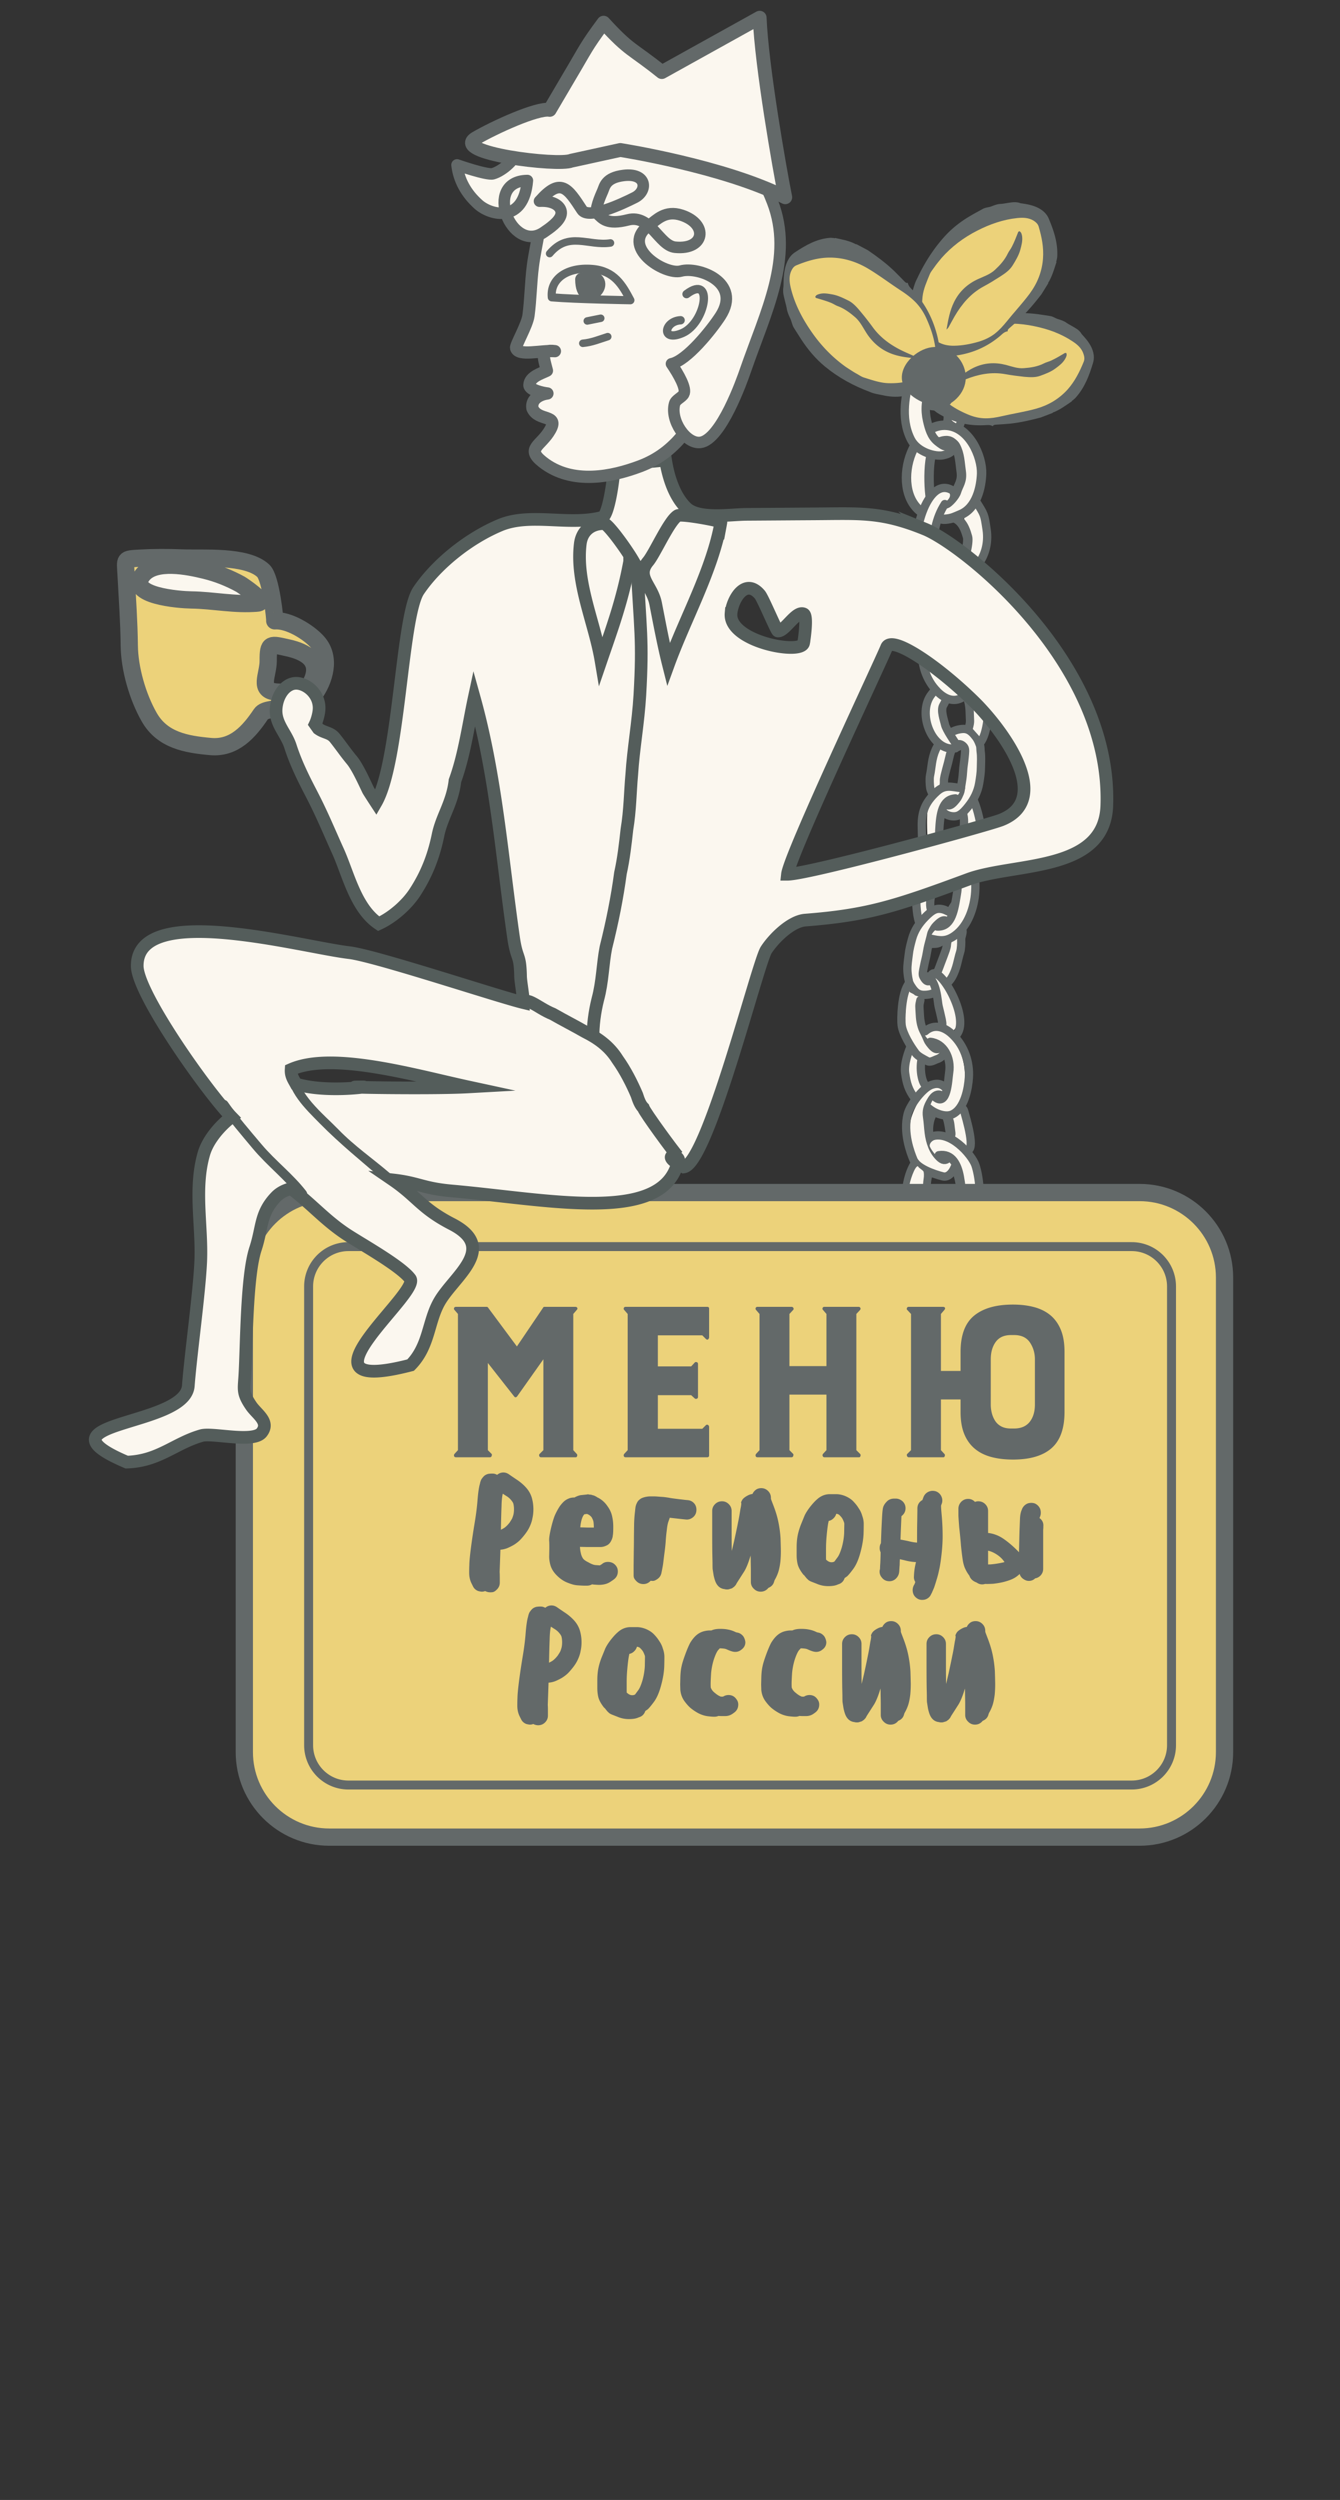<svg xmlns="http://www.w3.org/2000/svg" width="423.486" height="789.703" viewBox="0 0 423.486 789.703" xml:space="preserve"><rect x="0" y="0" width="423.486" height="789.703" fill="#333333" stroke="none"/><path fill="#FBF7EF" d="M311.299 163.212c1.196 1.173-.164 2.442.467 4.519.596 1.97-.467 3.393-.547 5.436-.042 1.174-2.021 4.384-2.982 4.036-.15-.567-1.659-1.28-1.737-1.844-.332-2.311.798-2.816-.003-7.532-.525-3.101-2.23-3.39-1.677-4.357.791-1.398 3.498-4.038 3.403-5.977"/><path fill="none" stroke="#636969" stroke-width="2.98" stroke-miterlimit="10" d="M296.179 177.463c.872.916 5.479 2.429 6.655 1.868 1.885-.915 3.411-8.032 2.95-9.692-1.102-3.979-2.679-6.887-7.958-6.632-5.886.291-5.023 11.356-2.702 13.709"/><path fill="#FBF7EF" stroke="#636969" stroke-width="2.98" stroke-linecap="round" stroke-linejoin="round" stroke-miterlimit="10" d="M294.933 159.742c-1.261.32-2.364-14.728.408-18.837 1.477-1.953 4.193-1.757 4.214-1.691.755.015 2.052 1.015 2.413 1.683 1.396 2.571 1.397 5.187 1.811 8.073.435 3.045-.856 4.234-1.476 6.319-.438 1.475-2.579 3.657-3.237 3.847-1.052.298-2.999-.037-3.122 1.424-.081.891-.097 3.667 2.76 3.467 2.202-.155 3.164-.766 4.798-1.429 5.265-2.132 6.556-8.872 6.716-12.921.207-5.343-3.84-15.211-11.576-15.345-12.797-.22-18.485 27.489-2.024 29.379"/><path fill="none" stroke="#636969" stroke-width="2.98" stroke-miterlimit="10" d="M304.403 183.542c.227 2.979 1.93 7.223.757 10.068-.618 1.519-2.618 1.53-4.2 1.338-2.554-.299-2.896-4.99-3.2-7.405-.45-3.506-2.266-8.725.741-11.105 1.303-1.042 4.302-2.037 5.675-1.136"/><path fill="#FBF7EF" d="M304.176 256.728c1.286 2.331.907 7.968-.933 9.752-1.555 1.511-6.379 2.798-5.88 4.158.45 1.244 2.363 3.936 2.959 5.122 2.995-2.522 8.625-4.633 9.311-12.218.245-2.719-.943-8.234-2.22-10.615-.543.178-2.763 3.307-2.987 3.989"/><path fill="none" stroke="#636969" stroke-width="2.615" stroke-linecap="round" stroke-miterlimit="10" d="M297.896 275.497c5.702 3.789 12.234-7.51 12.222-12.192-.003-2.829-1.203-7.783-2.314-10.268"/><path fill="none" stroke="#636969" stroke-width="2.615" stroke-linecap="round" stroke-miterlimit="10" d="M299.357 269.338c5.174-.153 5.931-10.238 4.935-12.36"/><path fill="#FBF7EF" d="M295.459 250.818c-2.084-3.765.198-11.979 1.987-15.674 1.173-2.402 2.571-4.041 5.369-4.737 3.459-.867 5.504 1.781 6.654 4.503.903 2.123 1.108 4.871.603 7.168-.385 1.828-.107 2.643-.381 4.493-.352 2.388-.989 3.449-2.013 5.67-1.72 3.748-5.936 7.363-8.385 4.901-.835-.824-2.183-1.935-1.085-3.008.645-.617 1.119.117 1.726-.101 1.097-.377 1.647-.622 2.19-1.766 1.83-3.817 2.359-8.403 3.732-12.331.575-1.637-.867-5.006-1.971-5.02-2.146-.033-3.127 2.277-3.553 4.018-.294 1.251-1.148 2.85-1.342 4.151-.153 1.021-.787 1.738-.701 2.774.057.743.503 2.269.102 2.997-.242.447-2.107 2.678-2.738 2.608-.05.103-.108.166-.209.2-.137-.257-.224-.525-.21-.815"/><path fill="none" stroke="#636969" stroke-width="2.615" stroke-linecap="round" stroke-miterlimit="10" d="M294.953 251.32c-.364-.869-.805-1.491-.973-2.42-.158-.928-.261-2.907-.078-3.832.581-2.74.497-5.318 1.825-8.307.826-1.871 2.584-3.399 4.102-4.787 1.197-1.095 2.697-1.562 4.273-1.704 1.62-.129 2.618.546 3.638 1.709.366.431.832.989 1.104 1.486.34.589.614 1.268.843 1.898.223.635.147 1.375.235 2.054.231 1.627.103 3.322.081 4.979-.011 1.697-.274 3.389-.556 5.069-.459 2.711-1.658 5.037-3.371 7.199-.789 1.001-1.878 2.299-3.029 2.86-1.041.523-2.414.407-3.442.016-1.075-.413-1.801-1.143-2.229-2.147"/><path fill="none" stroke="#636969" stroke-width="2.615" stroke-linecap="round" stroke-miterlimit="10" d="M298.887 253.979c1.294 1.343 2.76-.748 3.353-1.443.543-.646.765-1.33 1.116-2.069.265-.577.272-1.271.375-1.9.391-2.487.48-2.837.614-4.775.124-1.94.324-2.646.503-4.588.129-1.379.319-2.542-.12-3.162-.391-.564-1.16-1.133-1.898-.939-.743.204-1.017.292-1.497.874-1.039 1.254-1.303 3.455-1.719 4.97-.374 1.384-.751 2.764-1.088 4.161-.127.594-.246 1.24-.207 1.849.03.489-.134 1.365-.113 1.841"/><path fill="#FBF7EF" d="M299.166 274.673c-.104-3.669-3.676-19.493.309-21.623 2.139-1.148 3.65-1.274 4.162-4.01-2.3-.862-6.338-.166-8.468 1.439-3.647 2.754-1.513 15.774-1.977 19.9l5.691 4.333z"/><path fill="none" stroke="#636969" stroke-width="2.615" stroke-linecap="round" stroke-miterlimit="10" d="M301.962 252.199c-4.22.269-4.837 4.781-5.121 10.087-.126 2.267.959 7.675 2.741 6.416"/><path fill="#FBF7EF" d="M303.649 132.894c.095-1.288 1.289.45 1.196-.864-.074-1-.557-2.539-.733-3.51-.237-1.232.214-5.548-.999-5.983-1.291 1.881-5.312 3.505-4.479 5.873.845 2.402 1.5.867.505 3.301 1.637 1.24 5.353 4.117 5.666 1.132"/><path fill="none" stroke="#636969" stroke-width="2.636" stroke-linecap="round" stroke-miterlimit="10" d="M304.053 122.782c1.692 3.29.517 8.874-1.223 12.702m-3.343-8.63c.614 2.344.134 1.554.075 3.394-.043 1.206.074 2.693-.434 3.795"/><path fill="#FBF7EF" d="M297.066 100.009c-4.943-.324-10.289 2.915-11.871 6.784-.983 2.425-1.555 12.233-.894 14.822.385 1.52 2.361.8 2.777 2.364.204.774.604 1.101 1.313 1.599.641-1.049 1.097-1.376 1.239-2.557.145-1.19 1.131-.754 1.277-1.855.155-1.103-.646-3.657-.501-4.826.182-1.517.528-3.128 1.086-4.54.513-1.321 1.145-2.622 1.965-3.73.667-.893.021.749.481-.267.428-.949-.354-3.428-.165-4.491.168-.953 2.889-2.428 3.293-3.303m3.83.75c3.796 2.184 7.061 6.9 6.487 11.584-.514 4.212-2.715 10.604-5.53 13.762-1.136 1.292-8.087 3.865-8.664 1.146-.303-1.417.834-2.24 1.647-2.867 1.558-1.19 2.652-3.272 3.862-4.916 1.723-2.335 2.498-5.661 2.562-8.521.081-3.597 1.212-4.576-1.688-6.138.562-1.33.515-3.246 1.387-4.192"/><path fill="#FBF7EF" d="M299.477 120.404c-1.136-2.437-2.561-4.552-6.357-5.224-4.984-.883-8.394 11.565-7.45 17.431.714 4.445 3.733 7.661 6.806 9.937 2.613 1.932 8.188 1.552 9.2-2.007-.479-.5-.852-.732-1.516-.947-1.065 2.055-2.048 1.939-4.168.425-1.847-1.3-2.321-5.617-2.822-7.859-.662-3.053-1.298-6.399.281-9.376 1.194-2.246 2.388-1.286 3.586.264.829-.644 1.61-1.723 2.194-2.432"/><path fill="none" stroke="#636969" stroke-width="2.636" stroke-linecap="round" stroke-miterlimit="10" d="M296.563 122.828c-1.055-1.68-1.515-2.731-2.628-.117-1.461 3.428-1.725 6.759-.949 10.166.572 2.479 1.256 4.989 3.253 6.599 2.059 1.647 3.264 2.42 4.405-.012"/><path fill="none" stroke="#636969" stroke-width="2.636" stroke-linecap="round" stroke-miterlimit="10" d="M301.63 141.202c-.819 1.696-1.567 2.146-3.526 2.592-2.434.571-8.13-.941-10.176-4.879-3.626-6.997-1.451-15.355-.344-19.254.588-2.054 2.936-4.919 6.352-4.599 2.125.202 4.86 2.99 5.426 4.94"/><path fill="none" stroke="#636969" stroke-width="2.636" stroke-linecap="round" stroke-miterlimit="10" d="M300.896 100.759c7.213 1.632 7.6 12.386 5.06 18.15-2.139 4.862-6.675 10.879-12.532 9.129"/><path fill="none" stroke="#636969" stroke-width="2.636" stroke-linecap="round" stroke-miterlimit="10" d="M299.57 105.473c3.641 1.989 3.135 8.143 1.307 11.884-1.688 3.45-3.844 6.083-7.089 7.296"/><path fill="none" stroke="#636969" stroke-width="2.312" stroke-linecap="round" stroke-miterlimit="10" d="M294.376 99.809c-1.607-.645-5.91 2.152-6.821 3.425-3.77 5.276-3.501 7.872-3.968 12.289-.474 4.533.567 6.182 2.525 9.052"/><path fill="none" stroke="#636969" stroke-width="2.636" stroke-linecap="round" stroke-miterlimit="10" d="M293.945 106.753c-2.953 1.091-4.229 3.986-3.9 8.91"/><path fill="#FBF7EF" d="M300.19 199.278c1.269.374 2.093.189 2.981-.949.889-1.142 2.344-5.267 2.162-6.717-.372-2.997-.609-4.603-1.346-6.951-.632-1.97-.99-2.904-2.11-4.626-.425-.652-.438-.894-1.239-1.151-.714-.226-1.643.205-2.153.723-.269.287-1.487-2.263-1.595-2.642-.356-1.144.695-1.915 1.684-2.507 1.38-.846 4.133-.812 5.441.114 2.656 1.885 5.15 3.982 5.712 6.978.619 3.376 1.853 5.996 1.446 9.377-.363 2.918-.278 6.045-6.617 10.792-1.189.892-5.01 2.032-5.805-.278-.351-1.028.643-1.804 1.052-2.566"/><path fill="#FBF7EF" d="M305.79 211.997c1.396-2.251.86-6.14-.253-8.507-.621-1.315-.876-1.583-.316-2.915a37 37 0 0 1 1.786-3.609c2.855 2.708 4.402 6.225 4.647 9.798.188 2.72-1.442 6.93-2.839 9.237-.53-.207-2.583-3.483-2.768-4.177"/><path fill="none" stroke="#636969" stroke-width="2.615" stroke-linecap="round" stroke-miterlimit="10" d="M308.739 198.709c1.911 2.718 2.457 4.758 2.828 8.03.326 2.82-1.12 6.76-2.354 9.187m-4.364-13.672c1.96 1.395 2.167 7.441 1.069 9.497"/><path fill="#FBF7EF" d="M310.043 233.189c.248-.392.795-3.113.995-3.531 1.004-2.069.271-.282-.119-2.615-.292-1.856 1.568-4.363 1.387-6.233-.229-2.418-2.352-1.807-3.255-4.098-1.52-3.863-5.534-7.741-8.105-5.441-.867.778-2.265 1.812-1.229 2.947.608.664 1.12-.047 1.711.212 1.075.451 1.89.857 2.556 1.949 2.112 3.419 3.228 6.217 2.689 10.103-.116.818.392 2.086.056 2.979m-4.781 7.34c-1.127.832-7.177-3.778-8.216-6.263-1.6-3.816-.677-10.646 5.116-13.475l-.14 2.703s-.366 3.229-.516 3.429c-.148.198-.352 2.095-.352 2.095l1.08 2.847 2.547 5.936 1.036 2.488z"/><path fill="none" stroke="#636969" stroke-width="2.615" stroke-linecap="round" stroke-miterlimit="10" d="M309.735 234.653c2.515-2.899 2.749-11.09 2.549-12.792-.315-2.746-2.57-6.608-4.165-8.882-.74-1.052-2.514-1.984-3.633-2.62-1.011-.588-2.157.212-3.207.532-1.089.348-1.848 1.035-2.324 2.018m-2.953 4.102c-.408.85-.946 1.489-1.534 2.207-4.868 5.968.164 18.457 7.511 17.16"/><path fill="none" stroke="#636969" stroke-width="2.615" stroke-linecap="round" stroke-miterlimit="10" d="M302.789 235.911c-.97-1.322-3.79-5.461-4.125-7.013-.305-1.409-1.476-4.491-.579-6.063.304-.532.893-1.581.968-2.192.049-.487.35-.6.396-1.075m.935-5.152c1.362-1.263 2.709.923 3.265 1.657.507.683.694 1.39 1.005 2.146.234.59.54 1.153.801 1.735.85 1.836.997 3.864 1.031 5.812.028 1.958.258 2.059-.247 3.939"/><path fill="#FBF7EF" d="M295.729 198.44c-.424-1.162-.932-2.832-1.399-3.953-.797-1.887-2.676-6.147-2.75-8.091-.116-2.786.512-4.939 2.6-4.867.392.813 1.07-.024 1.634.72.506.65.968 1.88 1.502 2.498.538.617.451-.363.599.47.222 1.296-.403 2.807-.38 4.141.031 1.925 1.351 4.312.445 5.985-.411.724-1.423 2.511-2.322 2.636"/><path fill="none" stroke="#636969" stroke-width="2.615" stroke-linecap="round" stroke-miterlimit="10" d="M294.094 195.85c-.586-1.428-.873-1.734-1.518-3.109-1.357-2.896-3.382-12.029.531-11.769m5.104 4.202c-1.08 2.051-.759 1.654-.586 3.948.094 1.152.151 2.652 1.058 3.523m1.084 6.478c.69.343 1.055.669 1.806.506 1.035-.216 1.726-1.318 2.234-2.15.958-1.576.808-2.882 1.182-4.741.651-3.235.737-4.665.563-6.356-.3-2.894-1.319-4.931-3.568-7.006-1.094-1.012-2.931-.537-3.641.53"/><path fill="none" stroke="#636969" stroke-width="2.615" stroke-linecap="round" stroke-miterlimit="10" d="M296.67 176.615c.635-1.508 1.997-2.698 3.798-2.822 4.128-.281 7.924 3.624 8.976 6.332.863 2.25 3.317 7.761 1.646 13.679-.765 2.707-2.842 7.384-7.825 9.008-2.075.675-3.442.081-4.79-1.521"/><path fill="#FBF7EF" d="M303.705 194.654c-1.991-1.555-5.191-1.841-6.482-.112-2.538 3.402-4.732 8.413-4.481 12.545.253 4.166 1.894 8.681 5.386 11.67 2.04 1.742 4.89 1.772 7.23 1.06-.375-2.772-2.362-3.14-4.434-4.431-3.856-2.389-3.101-6.412-2.812-10.079.179-2.226.633-6.14 2.896-7.071.306-.123.78-.001 1.104.133.513.249 1.123-.505 1.34-1.035.379-.896.789-1.354.794-1.971"/><path fill="none" stroke="#636969" stroke-width="2.615" stroke-linecap="round" stroke-miterlimit="10" d="M303.356 216.398c-4.188-.535-6.55-5.21-5.701-9.893.408-2.245.83-10.964 4.691-7.589"/><path fill="none" stroke="#636969" stroke-width="2.615" stroke-linecap="round" stroke-miterlimit="10" d="M304.914 219.776c-2.984 2.48-6.239 1.162-8.695-1.351-3.678-3.762-5.172-8.813-4.75-13.67.282-3.278 1.587-9.847 5.605-11.49 2.106-.861 5.463.421 7.489 2.306"/><path fill="#FBF7EF" d="M301.686 179.79c.556.083 2.729 3.066 2.705 3.812-.048 1.696-3.012 2.603-4.126 2.115-11.155-4.865-8.448-8.798-9.719-13.255-1.097-3.838-.189-7.763 1.1-11.295.754-2.067 3.268-5.289 5.066-6.484 1.56-1.033 2.968-.704 3.497 1.424.482 1.947-3.244 3.319-3.667 5.065-1.04 4.307-1.811 4.719-1.944 11.851-.054 2.904 4.73 7.28 7.597 7.046"/><g fill="none" stroke="#636969" stroke-width="2.615" stroke-linecap="round" stroke-miterlimit="10"><path d="M300.58 154.664c-7.684-3.944-12.77 14.869-10.498 22.351.976 3.242 7.929 11.857 14.123 9.304"/><path d="M298.596 159.222c-2.852 4.426-3.93 10.138-3.25 14.256.599 3.75 1.957 7.607 6.245 7.037m6.742-22.351c2.844 4.542 2.731 4.167 3.469 9.072.696 4.639-.748 8.5-2.513 10.76"/></g><path fill="none" stroke="#636969" stroke-width="2.98" stroke-miterlimit="10" d="M301.804 368.259c-.894-.893-5.169-2.712-6.331-2.12-1.861.967-3.208 8.124-2.707 9.768 1.202 3.949 2.875 11.695 7.003 12.437 5.806 1.044 4.466-15.093 2.525-18.585"/><path fill="none" stroke="#636969" stroke-width="2.98" stroke-miterlimit="10" d="M293.799 361.971c-.303-2.971-.822-6.104.277-8.98.58-1.536 1.293-2.664 2.88-2.516 2.56.228 3.017 4.908 3.386 7.314.539 3.494 2.482 8.66-.462 11.122-1.278 1.078-4.252 2.157-5.646 1.293m2.035-94.209c2.718.979 6.494.164 8.729 2.287 2.038 1.936-3.857 7.654-4.471 9.962-.89 3.355-1.181 9.314-4.744 9.683-1.56.146-4.564.044-5.467-1.537"/><path fill="#FBF7EF" d="M294.424 287.947c-1.045-2.461-.262-9.828 1.745-11.396 1.367-1.072 4.222-5.323 5.216-1.434.324 1.288-2.135-5.142-2.607-6.385-3.811-2.32-8.316 8.368-9.096 11.833-.593 2.656.11 8.292 1.142 10.8.558-.115 3.081-2.981 3.371-3.634"/><path fill="none" stroke="#636969" stroke-width="2.615" stroke-linecap="round" stroke-miterlimit="10" d="M299.837 267.601c-4.731-3.175-9.696 9.1-10.153 13.757-.281 2.817-.092 7.262.762 9.856"/><path fill="none" stroke="#636969" stroke-width="2.615" stroke-linecap="round" stroke-miterlimit="10" d="M300.322 269.427c-.343-.937-8.092 13.043-5.99 18.255"/><path fill="#FBF7EF" d="M302.498 294.784c1.693 3.974-1.402 11.894-3.554 15.368-1.405 2.262-2.961 3.737-5.813 4.119-3.528.482-5.292-2.379-6.165-5.212-.683-2.209-.611-4.965.122-7.194.566-1.776.371-2.618.828-4.426.592-2.335 1.332-3.322 2.571-5.419 2.086-3.534 6.644-6.665 8.833-3.944.746.91 1.975 2.165.773 3.11-.699.544-1.1-.241-1.725-.091-1.128.254-1.7.438-2.355 1.516-2.202 3.595-3.192 8.095-4.951 11.851-.735 1.562.358 5.073 1.457 5.208 2.131.27 3.336-1.917 3.934-3.602.419-1.214 1.432-2.707 1.753-3.979.256-.998.959-1.643.978-2.681.017-.747-.273-2.31.2-2.994.285-.416 2.365-2.432 2.986-2.291a.34.34 0 0 1 .227-.176c.111.271.17.547.127.832"/><path fill="none" stroke="#636969" stroke-width="2.615" stroke-linecap="round" stroke-miterlimit="10" d="M304.152 293.8c.274.905-.451 2.112-.379 3.055.064.938-.031 2.917-.307 3.818-.854 2.661-1.029 5.234-2.65 8.061-1.011 1.769-2.911 3.095-4.561 4.306-1.3.958-2.839 1.255-4.419 1.224-1.624-.051-2.551-.836-3.446-2.104-.32-.469-.729-1.075-.949-1.601-.279-.621-.166-.613-.33-1.266-.158-.655-.326-2.097-.345-2.781-.066-1.646.231-3.316.421-4.96.182-1.688.614-3.34 1.062-4.979.728-2.645 2.154-4.826 4.075-6.788.886-.909 2.099-2.078 3.3-2.511 1.089-.403 2.441-.137 3.425.364 1.03.531 1.905.714 2.231 1.762"/><path fill="none" stroke="#636969" stroke-width="2.615" stroke-linecap="round" stroke-miterlimit="10" d="M299.407 291.262c-1.151-1.476-2.819.439-3.479 1.065-.604.582-.895 1.24-1.316 1.935-.32.544-.398 1.233-.564 1.85-.641 2.43-.763 2.767-1.092 4.681-.318 1.915-.588 2.594-.959 4.507-.268 1.357-.577 2.495-.2 3.157.332.608.911 1.626 1.667 1.516.757-.119 1.108-.749 1.644-1.272 1.159-1.133 1.702-3.094 2.269-4.554.51-1.334 1.023-2.664 1.5-4.019.186-.578.369-1.207.391-1.815.021-.49.27-1.342.298-1.818"/><path fill="#FBF7EF" d="M303.023 282.685c-.264 3.659-.118 7.757-4.293 9.436-2.241.907-4.036 1.727-4.823 4.387 2.203 1.114 6.568.006 8.848-1.354 3.902-2.338 4.413-8.405 5.288-12.458l-.973-8.278-1.597.251-1.419 1.195-1.919.688z"/><path fill="none" stroke="#636969" stroke-width="2.615" stroke-linecap="round" stroke-miterlimit="10" d="M296.171 292.692c4.223.2 5.288-4.22 6.107-9.464.351-2.241.753-3.43-.574-7.151"/><path fill="none" stroke="#636969" stroke-width="2.615" stroke-linecap="round" stroke-miterlimit="10" d="M294.22 296.533c2.781.601 4.788.99 7.595-1.054 4.207-3.067 6.078-8.892 6.389-13.744.211-3.271.006-6.399-2.148-8.934"/><path fill="#FBF7EF" d="M297.615 346.125c-1.277-.339-2.098-.133-2.955 1.033-.861 1.164-1.977 3.492-1.758 4.938.445 2.988.487 6.42 1.284 8.747.682 1.953 1.062 2.877 2.225 4.567.442.64.461.878 1.27 1.117.718.203 1.638-.252 2.134-.783.261-.295 1.544 2.221 1.66 2.598.385 1.133-.646 1.932-1.619 2.553-1.359.885-4.111.926-5.443.037-2.701-1.811-5.248-3.838-5.885-6.818-.704-3.359-1.216-5.922-.895-9.312.288-2.929 3.484-9.146 5.555-10.995 1.117-.992 4.958-2.168 5.812.119.375 1.017-.598 1.822-.988 2.595"/><path fill="#FBF7EF" d="M291.698 333.564c-1.339 2.291-.706 6.162.469 8.496.653 1.299.912 1.559.388 2.906a36 36 0 0 1-1.695 3.656c-2.923-2.627-4.557-6.101-4.892-9.666-.254-2.712 1.271-6.967 2.606-9.312.535.193 2.67 3.41 2.871 4.1"/><path fill="none" stroke="#636969" stroke-width="2.615" stroke-linecap="round" stroke-miterlimit="10" d="M289.083 346.93c-1.978-2.664-2.573-4.689-3.026-7.951-.396-2.811.951-6.789 2.123-9.248m4.704 13.546c-1.993-1.341-2.354-7.377-1.308-9.464"/><path fill="#FBF7EF" d="M289.172 314.425c-.664-.808-2.143-.739-1.679-1.771.95-2.097-1.749 3.689-1.299 6.01.339 1.848-1.458 4.404-1.229 6.269.289 2.412 2.395 1.741 3.355 4.007 1.617 3.819 5.729 7.587 8.238 5.215.849-.803 2.219-1.873 1.154-2.981-.625-.646-1.117.079-1.717-.162-1.083-.422-1.908-.806-2.601-1.876-2.2-3.363-3.393-8.571-2.95-12.47.093-.821.533-.583.137-1.75m8.333 12.394c5.719-2.988 5.02-8.862 3.327-12.634-1.103-2.457-5.875-8.802-6.979-7.939"/><path fill="none" stroke="#636969" stroke-width="2.615" stroke-linecap="round" stroke-miterlimit="10" d="M287.279 310.62c-2.443 2.965-2.563 11.565-2.321 13.263.385 2.736 2.738 6.536 4.388 8.764.765 1.031 2.562 1.913 3.699 2.518 1.023.562 2.148-.271 3.191-.619 1.079-.379 1.821-1.087 2.272-2.081m2.85-4.182c.386-.863 1.05-1.418 1.477-2.252 3.013-5.878-5.683-20.56-8.246-18.368m-1.497.766c3.006 1.433 3.179 7.926 3.553 9.47.341 1.399.681 2.795.979 4.206.116.607.219 1.25.16 1.863-.038.492.099 1.378.064 1.856"/><path fill="none" stroke="#636969" stroke-width="2.615" stroke-linecap="round" stroke-miterlimit="10" d="M297.043 330.998c-1.331 1.299-2.732-.848-3.307-1.569-.522-.668-.73-1.369-1.058-2.114-.249-.584-.569-1.142-.844-1.714-.896-1.813-1.092-3.835-1.176-5.783-.077-1.955-.247-1.978.21-3.871"/><path fill="#FBF7EF" d="M302.097 346.84c.453 1.149 1.004 2.805 1.499 3.912.844 1.863 1.751 4.635 1.875 6.575.187 2.782 1.979 5.957-1.402 6.374-.411-.804-1.068.053-1.648-.678-.521-.633-1.015-1.851-1.565-2.453-.553-.604-.442.375-.61-.453-.254-1.291.332-2.816.276-4.15-.079-1.922-1.46-4.271-.596-5.969.395-.736 1.359-2.55 2.257-2.701"/><path fill="none" stroke="#636969" stroke-width="2.615" stroke-linecap="round" stroke-miterlimit="10" d="M303.795 349.383c.624 1.412.618.516 1.025 1.986 1.709 5.949 3.609 13.928-.402 11.561m-4.47-2.762c1.03-2.079.717-1.673.488-3.962-.124-1.147-.22-2.646-1.147-3.493m-1.246-6.444c-.699-.324-1.073-.64-1.818-.456-1.028.244-1.691 1.366-2.179 2.213-.92 1.6-1.345 2.893-1.064 4.77.261 1.691.318 3.32.534 5.008.372 2.885 1.342 6 3.642 8.013 1.119.98 2.108.712 2.793-.377"/><path fill="none" stroke="#636969" stroke-width="2.615" stroke-linecap="round" stroke-miterlimit="10" d="M301.703 368.683c-.596 1.524-1.971 3.372-3.727 2.924-2.984-.75-8.164-2.565-9.283-5.244-.92-2.224-3.356-8.503-1.836-14.466.696-2.729 4.722-8.252 7.596-9.22 2.068-.697 3.438-.177 4.826 1.387"/><path fill="#FBF7EF" d="M294.218 350.844c2.03 1.498 7.415.73 8.662-1.035 2.453-3.469 2.341-7.572 1.986-11.698-.355-4.153-2.111-8.622-5.677-11.516-2.083-1.686-4.933-1.637-7.254-.858.444 2.761 2.439 3.075 4.543 4.305 3.916 2.281 3.26 6.326 3.063 9.998-.121 2.232-.478 6.156-2.718 7.149-.301.133-.78.022-1.104-.104-.521-.232-1.109.538-1.315 1.072-.354.907-.754 1.375-.743 1.994"/><path fill="none" stroke="#636969" stroke-width="2.615" stroke-linecap="round" stroke-miterlimit="10" d="M294.022 329.098c4.199.418 6.677 5.028 5.944 9.733-.349 2.253-.553 10.983-4.499 7.716"/><path fill="none" stroke="#636969" stroke-width="2.615" stroke-linecap="round" stroke-miterlimit="10" d="M292.38 325.765c2.921-2.563 6.206-1.335 8.726 1.11 3.771 3.658 5.389 8.667 5.092 13.536-.202 3.284-1.341 9.885-5.315 11.638-2.083.919-5.471-.271-7.544-2.1"/><path fill="#FBF7EF" d="M296.609 365.646c-.557-.066-2.805-2.99-2.8-3.738.007-1.695 2.946-2.684 4.072-2.226 11.273 4.556 9.241 7.963 10.623 12.385 1.193 3.808 1.41 6.688-.264 12.085-.653 2.105-4.898 8.307-6.667 9.551-1.533 1.075-9.468-3.061-10.05-5.173-.532-1.934 10.256 1.549 10.636-.208.931-4.334 1.763-10.713.492-18.055-.493-2.857-3.697-5.199-6.558-4.886"/><path fill="none" stroke="#636969" stroke-width="2.615" stroke-linecap="round" stroke-miterlimit="10" d="M297.015 393.414c14.218 1.676 13.723-17.896 11.264-25.312-1.056-3.213-8.223-11.635-14.351-8.91"/><path fill="none" stroke="#636969" stroke-width="2.615" stroke-linecap="round" stroke-miterlimit="10" d="M299.585 388.119c5.936-.424 4.546-12.301 3.763-16.399-.691-3.73-2.391-7.489-6.662-6.802m7.007-115.985c-2.826-.289-5.039-1.224-7.627 1.119-3.873 3.515-4.922 6.713-4.743 11.573.119 3.274-.221 6.234 2.177 8.518m2.744 122.933c-3.596-.497-8.838-8.291-9.697-13.174-.812-4.617.98-10.322 2.688-12.629"/><path fill="#FBF7EF" d="M293.527 389.312c-2.381-2.899-5.167-6.61-5.85-8.67-.646-1.955-.326-3.906-.297-5.95.015-1.175 1.776-6.602 2.744-6.277.166.562 1.693 1.234 1.784 1.796.392 2.299-.728 2.836.192 7.529.604 3.088 1.423 5.321 1.95 6.305 1.801 3.365 2.352 4.034 5.063 5.082"/><path fill="#ECD27A" stroke="#636969" stroke-width="5.452" stroke-linecap="round" stroke-linejoin="round" stroke-miterlimit="10" d="M360.158 376.705H104.052c-14.8 0-26.836 12.04-26.836 26.836v149.946c0 14.8 12.036 26.836 26.836 26.836h256.106c14.798 0 26.838-12.036 26.838-26.836V403.541c0-14.796-12.04-26.836-26.838-26.836"/><path fill="#545D5B" stroke="#636969" stroke-width="2.303" stroke-miterlimit="10" d="M357.672 394.051c6.783 0 12.305 5.52 12.305 12.305v144.945c0 6.785-5.521 12.305-12.305 12.305H110.104c-6.786 0-12.306-5.52-12.306-12.305V406.355c0-6.785 5.52-12.305 12.306-12.305h247.568m0-.525H110.104c-7.076 0-12.833 5.755-12.833 12.83V551.3c0 7.074 5.757 12.832 12.833 12.832h247.568c7.075 0 12.832-5.758 12.832-12.832V406.355c0-7.075-5.757-12.83-12.832-12.83z"/><g fill-rule="evenodd" clip-rule="evenodd"><path fill="#636969" d="M313.735 134.637c-.794-.54-1.835-.348-2.697-.314-5.227.242-9.904-.987-14.145-3.482-2.514-1.474-4.26-3.529-4.728-6.498-.229-1.364-.468-2.727-.643-4.113-.403-3.238.594-6.208 2.756-8.903 1.35-1.706 2.937-3.104 4.758-4.333 1.182-.797 2.273-1.696 3.609-2.301 4.784-2.496 9.78-4.362 15.068-5.315 3.471-.604 6.874-.589 10.273-.136 1.301.159 2.56.399 3.861.583.955.128 1.662.725 2.559.982.969.307 1.966.621 2.756 1.247.367.295 2.756 1.476 3.633 2.219.371.34.725.693.955 1.123.34.627 5.127 4.578 3.671 9.292-1.21 3.984-2.572 7.656-5.424 10.871-.288.349-.673.617-1.01.927-.151.026-.232.12-.253.283-1.803 1.229-3.557 2.533-5.592 3.398-.216.025-.374.129-.523.294-1.252.482-2.494.939-3.729 1.428-3.216.843-6.451 1.609-9.769 1.946-1.375.129-2.802.22-4.188.303-.46.033-.93.018-1.198.499"/><path fill="#ECD27A" d="M313.031 102.778c4.657-.844 9.252-.709 13.866.267 4.333.882 8.442 2.354 12.114 4.816 1.471.965 2.812 2.125 3.396 3.902.281.808.434 1.616.1 2.477-1.276 3.132-2.773 6.151-5.057 8.741-2.741 3.034-6.092 5.037-10.059 6.135-3.566.994-7.22 1.523-10.808 2.36-1.702.389-3.398.682-5.155.669-1.945-.025-3.739-.471-5.458-1.191-2.41-.999-4.687-2.222-6.725-3.864-3.062-2.428-4.221-5.531-3.382-9.306.788-3.538 2.695-6.536 5.211-9.158 1.754-1.789 3.97-2.918 6.09-4.165.759-.427 1.687-.569 2.566-.869.606-.192 2.812-.715 3.301-.814m23.958 8.759c-.394-.147-.604.059-.805.184-1.266.747-2.534 1.5-3.884 2.138-.751.379-1.629.53-2.346.915-1.994 1.024-4.146 1.363-6.314 1.521-2.013.19-3.868-.534-5.746-1.033-3.502-.894-6.877-.669-10.176.897-2.73 1.302-4.898 3.287-7.213 5.389.516-.034.823-.096 1.16-.241 1.104-.478 2.23-.97 3.344-1.42 4.099-1.644 8.293-2.5 12.742-1.69 1.953.357 3.932.605 5.936.827 1.669.133 3.389.289 5.062-.311 1.692-.619 3.411-1.266 4.865-2.361 1.17-.872 2.346-1.748 3.056-3.071.323-.581.586-1.155.319-1.744"/><path fill="#636969" d="M318.469 104.679c-1.037.08-1.735.879-2.428 1.467-4.129 3.48-8.799 5.454-13.892 6.162-3.046.414-6.004 5.751-8.335 3.744-1.065-.949-1.98-7.716-3.047-8.678-2.441-2.286-3.557-5.225-3.546-8.723-.004-2.148.382-4.281 1.069-6.37.458-1.374.764-2.786 1.461-4.092 2.308-4.957 5.181-9.553 8.912-13.64 2.447-2.667 5.259-4.792 8.349-6.561 1.178-.692 2.382-1.32 3.552-1.974.868-.505 1.845-.479 2.769-.825.994-.393 2.012-.776 3.065-.781.495.015 3.238-.59 4.415-.535.55.028 1.073.076 1.553.276.696.265 7.208.371 9.102 4.973 1.617 3.881 2.877 7.613 2.657 11.93-.025.448-.155.903-.235 1.343-.096.137-.121.277-.001.39-.694 2.09-1.295 4.209-2.395 6.184a.75.75 0 0 0-.234.563c-.712 1.148-1.428 2.303-2.145 3.447-2.099 2.713-4.276 5.33-6.743 7.671-1.046.998-2.154 1.944-3.243 2.896-.339.308-.739.589-.66 1.133"/><path fill="#ECD27A" d="M297.515 81.552c3.183-3.622 6.99-6.484 11.283-8.671 4.021-2.062 8.255-3.545 12.701-4.002 1.81-.183 3.593-.136 5.186.839.703.468 1.326 1.008 1.578 1.883.96 3.255 1.619 6.545 1.363 10.023-.288 4.094-1.736 7.798-4.228 11.16-2.259 3.046-4.864 5.796-7.235 8.76-1.117 1.375-2.295 2.694-3.709 3.812-1.555 1.214-3.29 2.012-5.109 2.566-2.542.747-5.166 1.253-7.806 1.294-3.968.068-6.82-1.61-8.477-5.075-1.579-3.272-1.897-6.782-1.508-10.407.286-2.519 1.357-4.813 2.299-7.133.338-.814 1.003-1.546 1.509-2.301.349-.54 1.822-2.375 2.153-2.748m24.644-8.516c-.416.133-.43.407-.53.659-.559 1.392-1.087 2.771-1.785 4.129-.358.785-.952 1.458-1.314 2.189-.98 2.083-2.467 3.729-4.104 5.244-1.513 1.405-3.444 2.044-5.26 2.868-3.375 1.529-5.938 3.882-7.602 7.184-1.383 2.772-1.905 5.688-2.442 8.811.38-.352.601-.616.764-.938.604-1.084 1.173-2.165 1.787-3.231 2.274-3.887 5.098-7.261 9.178-9.462 1.827-.971 3.555-2.047 5.284-3.158 1.476-.95 2.915-1.945 3.865-3.446.986-1.597 1.962-3.2 2.448-4.978.384-1.424.783-2.874.562-4.337-.117-.629-.257-1.247-.851-1.534"/><path fill="#636969" d="M286.888 89.336c.21 1.128 1.064 1.826 1.721 2.503 3.862 4.159 6.376 9.103 7.717 14.72.806 3.341.69 6.532-.937 9.412-.768 1.326-1.502 2.698-2.289 3.996-1.857 3.062-4.547 4.724-7.868 5.206-2.069.3-4.152.154-6.252-.32-1.374-.298-2.769-.45-4.093-1.059-5.077-1.895-9.846-4.439-14.228-8.057-2.87-2.381-5.286-5.238-7.382-8.434-.808-1.224-1.57-2.481-2.36-3.71-.585-.904-.699-1.999-1.156-2.964-.505-1.063-.996-2.145-1.138-3.317-.061-.568-.984-3.562-1.108-4.894-.027-.611-.044-1.187.066-1.755.179-.818-.583-8.122 3.568-10.903 3.508-2.329 6.906-4.278 11.073-4.632.424-.036.868.029 1.331.065.122.088.245.092.366-.028 2.091.457 4.205.825 6.216 1.806.178.147.37.197.561.177 1.216.643 2.407 1.268 3.592 1.902 2.87 1.967 5.656 4.021 8.237 6.487 1.07 1.042 2.14 2.133 3.183 3.226.364.344.662.751 1.18.573"/><path fill="#ECD27A" d="M267.23 115.852c-4.316-3.092-7.939-6.888-10.93-11.275-2.831-4.118-5.09-8.498-6.299-13.265-.479-1.904-.751-3.835.01-5.607.379-.837.822-1.555 1.705-1.902 3.231-1.325 6.57-2.374 10.231-2.428 4.31-.06 8.423 1.131 12.371 3.463 3.554 2.123 6.869 4.654 10.332 6.909 1.64 1.077 3.204 2.218 4.605 3.624 1.527 1.548 2.66 3.314 3.529 5.236 1.203 2.673 2.172 5.41 2.651 8.249.732 4.238-.534 7.48-3.883 9.601-3.148 1.994-6.775 2.685-10.633 2.592-2.669-.045-5.235-.971-7.803-1.764-.925-.276-1.775-.922-2.671-1.392-.622-.339-2.756-1.725-3.215-2.041m-9.577-22.051c.187.389.467.387.702.447 1.373.42 2.764.81 4.114 1.352.797.292 1.528.815 2.252 1.085 2.088.763 3.838 2.064 5.518 3.508 1.518 1.315 2.409 3.125 3.452 4.784 1.936 3.084 4.497 5.355 7.84 6.676 2.777 1.088 5.585 1.328 8.586 1.593-.393-.351-.658-.522-.982-.66-1.093-.479-2.207-.962-3.297-1.462-3.961-1.829-7.527-4.25-10.186-7.985a89 89 0 0 0-3.758-4.786c-1.103-1.313-2.238-2.624-3.781-3.406-1.631-.812-3.279-1.612-5.01-1.933-1.382-.242-2.792-.523-4.129-.146-.583.156-1.147.353-1.321.933"/></g><path fill="#636969" d="M299.33 126.629c-4.634 1.381-18.384-4.13-10.697-12.19 10.869-10.928 22.218 6.835 9.771 12.466"/><path fill="#636969" d="M298.954 125.265c-3.05.784-7.001-.847-9.321-2.768-4.157-3.442-.043-8.141 3.788-9.666 3.438-1.369 7.075.551 8.464 3.851 1.649 3.917-.671 7.307-4.196 9.002-1.645.791-.208 3.231 1.429 2.444 4.858-2.335 7.516-7.404 5.335-12.585-1.96-4.656-6.973-7.052-11.785-5.441-5.011 1.677-10.007 7.696-6.473 12.816 2.623 3.799 9.025 6.23 13.511 5.077 1.768-.455 1.017-3.185-.752-2.73"/><path d="M225.94 177.08c-3.212 8.015-6.758 15.067-9.929 23.093-1.156 2.929-2.583 5.919-4.763 8.438-2.933-6.839-4.188-13.522-5.692-20.652-.602-2.853-1.148-5.588-1.82-8.427-.184-.77.486-2.862 1.114-3.412 2.811-2.458 3.581-5.859 5.346-8.961.753-1.32 2.032-2.513 2.646-3.893.269-.61 2.216-1.043 2.996-.854 3.934.956 8.165 1.707 11.181 2.027m-36.992 42.3c-1.485-8.374-6.282-16.325-7.692-24.662-.565-3.349-.627-7.653-.184-11.064.463-3.531 3.609-5.087 7.493-5.858 2.462-.488 3.106-.795 4.296 1.139 1.772 2.881 3.619 6.208 6.031 8.706.452.468.633 2.436.551 2.93-1.292 7.561-3.966 14.958-6.582 22.211-.9 2.501-3.004 4.097-3.913 6.598m64.307-23.714c-.08 1.76-.059 3.484-.367 5.191-.072.413-.087.731-.66.775-6.164.477-12.195.024-17.747-2.97-4.116-2.218-5.433-5.798-3.991-10.267.591-1.836 1.33-3.618 2.702-5.035 1.306-1.345 2.776-1.444 4.286-.281 1.191.917 2.063 2.125 2.825 3.403a36.7 36.7 0 0 1 4.052 9.709c.233.911.5.696.98.326 1.932-1.491 3.673-3.228 5.729-4.562.588-.381 1.232-1.13 1.87-.816.439.218.129 1.177.179 1.802.073.92.098 1.843.142 2.725m-186.09 6.982c-1.759-.116-3.53-.146-5.274-.373-1.673-.218-3.369-.006-5.019-.302-2.178-.394-4.311-1.139-6.498-1.32-2.069-.171-3.948-.825-5.876-1.418-.592-.183-1.066-.539-1.47-1.002-.458-.527-.47-.967-.224-1.703 1.443-4.301 5.104-4.869 8.722-4.978 9.405-.285 18.12 2.202 26.084 7.238a10.8 10.8 0 0 1 3.309 3.271c.505.784.216 1.006-.558 1.076-2.04.192-4.087.18-6.126.104-2.362-.092-4.721-.297-7.081-.454z" fill-rule="evenodd" clip-rule="evenodd" fill="#FBF7EF"/><path fill="#ECD27A" stroke="#636969" stroke-width="5.452" stroke-linecap="round" stroke-linejoin="round" stroke-miterlimit="10" d="M99.061 219.718c3.511-4.68 5.686-11.904 1.354-16.825-2.851-3.236-9.245-7.117-13.582-6.78.152-.011-1.157-13.46-3.604-15.785-5.245-4.987-19.113-3.817-25.82-4.081-4.428-.174-8.865-.173-13.29.076-5.044.289-4.537.226-4.287 4.987.396 7.513.944 15.021 1.023 22.535.072 7.406 2.64 16.269 6.295 22.685 4.156 7.293 11.649 8.597 19.402 9.292 7.434.67 12.127-4.598 15.916-10.242 1.185-1.767 4.74-1.244 8.83-2.82 0 0 9.583-3.117 7.763-3.042M81.44 190.497c.774-.07-2.04.192 0 0-7.177.67-13.918-.889-20.989-.984-3.66-.048-20.42-1.267-15.452-7.784 3.885-5.1 14.618-2.818 19.733-1.575 3.935.958 7.726 2.462 11.275 4.412.345.189 8.612 5.638 5.433 5.931m17.094 24.781c-1.717 3.729-7.912 3.543-11.132 3.327-5.972-.397-2.611-5.386-2.643-9.861-.04-5.783.67-5.339 6.364-4.062 5.426 1.22 10.465 3.975 7.411 10.596.8-1.733-.295.643 0 0"/><path fill="#FBF7EF" stroke="#545D5B" stroke-width="4" stroke-miterlimit="10" d="M292.274 167.119c-13.627-5.534-20.296-4.894-34.84-4.797-7.202.048-14.408.107-21.612.156-5.002.035-15.019 1.691-18.922-2.043-3.456-3.306-5.607-9.042-6.545-15.085l-16.173 1.519c-.53 7.213-2.141 16.099-3.825 16.548-10.478 2.805-22.67-1.571-32.335 2.48-10.111 4.236-20.124 12.388-25.726 20.668-5.425 8.021-5.986 53.992-13.451 66.943-1.291-1.973-2.362-3.655-2.491-3.917-1.271-2.62-3.349-7.315-5.219-9.549-1.87-2.229-3.5-4.645-5.304-6.893-1.469-1.831-3.304-1.573-5.24-2.987l-.979-1.386c.57-1.185 1.119-3.126 1.224-4.615.325-4.653-3.64-8.104-6.965-8.311s-6.284 3.398-6.608 8.051c-.33 4.756 3.17 7.617 4.522 11.856 1.598 4.999 3.937 9.804 6.375 14.479 3.599 6.899 5.477 11.62 8.689 18.725 3.193 7.057 5.521 17.924 12.826 22.832 4.391-2.03 8.87-5.969 11.396-9.822 3.766-5.742 6.01-11.55 7.373-18.217 1.197-5.846 4.551-10.122 5.342-17.138 2.958-8.039 4.264-17.704 6.088-26.202 6.918 24.794 8.763 50.348 12.428 75.748 1.054 7.313 2.076 4.899 2.216 12.303.031 1.6.938 6.662.918 8.261-8.01-1.922-46.738-14.815-55.058-15.794-15.392-1.811-67.169-16.299-67.01 4.237.064 8.659 21.846 39.455 29.801 47.68-3.141 2.349-7.373 6.857-8.75 11.634-3.185 11.039-.507 22.77-.977 33.894-.415 9.823-3.176 29.457-3.93 39.403-.988 13.04-49.879 11.177-19.462 24.085 10.133-.316 15.116-5.936 23.634-8.375 3.451-.99 16.396 2.404 19.025-.99 2.628-3.389-1.545-5.766-3.352-8.436-2.712-4-2.264-5.024-1.992-9.401.563-9.081.501-31.436 3.377-40.181 2.231-6.781 1.406-11.085 6.399-16.348 1.348-1.419 3.016-2.209 4.865-2.665 6.388 4.8 10.65 9.875 17.305 14.307 4.518 3.007 17.263 10.031 20.327 14.146 3.391 4.549-39.125 37.441.131 27.299 5.914-5.994 5.477-13.635 9.048-19.956 4.586-8.116 18.759-16.976 4.007-24.596-9.675-4.996-10.871-8.606-18.693-13.954 8.226.916 9.385 2.667 18.608 3.486 30.563 2.712 65.648 10.368 71.259-8.273 2.798-3.619-7.03-3.978 2.077.705 7.593-.975 23.383-64.425 26.079-68.571 2.396-3.69 7.816-9.058 12.345-9.413 19.597-1.534 28.171-4.238 51.488-12.872 14.489-5.365 43.06-2.107 43.804-23.227 1.609-45.442-45.324-82.482-57.517-87.431zm-177.32 176.225c.918 0-12.242 1.829-21.421-.925-.89-1.608-1.644-2.712-1.524-4.583 13.08-5.771 39.159 1.871 55.988 5.508-12.465.695-45.638 0-33.043 0zm83.675-162.572c.036-.217.453-2.816.541-3.352a984 984 0 0 1-.541 3.352zm2.631-1.014-2.26-2.412v.009c-2.312 12.401-5.527 21.012-9.062 31.332-2.012-12.005-8.062-24.596-6.546-36.917.475-3.846 3.21-6.385 7.489-6.376 1.543.002 10.601 12.971 10.379 14.364zm26.316-13.347.256-1.464c-2.656 15.099-11.308 30.424-16.583 44.92-1.598-6.359-2.787-12.8-4.05-19.224-1.141-5.809-6.396-8.426-2.363-13.293 2.15-2.591 6.646-12.889 9.333-14.453 1.219-.709 13.729 1.659 13.666 2.042-.172.975-.242 1.384-.259 1.472zm3.459 27.373c.383-4.418 4.454-11.422 9.094-5.959 1.021 1.201 5.27 11.458 5.704 11.495 2.229.185 5.739-6.508 8.18-5.371 1.254.585.169 8.044-.046 9.163.309-1.61-.072.39 0 0-.724 3.837-23.711-.384-22.932-9.328zm85.368 65.23c-4.175 1.66-60.718 17.154-67.534 17.154.649-5.987 29.789-67.747 31.322-71.65 1.568-3.996 16.054 5.72 27.842 17.337 7.966 7.853 25.451 30.372 8.37 37.159z"/><g stroke="#636969" stroke-linecap="round" stroke-linejoin="round" stroke-miterlimit="10"><path fill="#FBF7EF" stroke-width="3.869" d="M170.993 62.669c.589 6.873-1.71 14.541-2.586 21.409-.662 5.208-.7 10.478-1.386 15.608-.412 3.068-4.149 9.366-3.919 10.255.688 2.684 7.973.662 12.265.984-4.777-.639-3.563 1.988-2.519 6.16-1.698.865-5.429 1.873-5.542 4.528-.066 1.583 4.308 2.542 5.697 2.67-2.162.277-5.254 1.638-4.737 4.707 1.806 4.248 8.468 1.739 5.606 6.818-2.887 5.109-7.859 5.801-2.402 10.114 9.39 7.428 22.154 4.611 30.805 1.361 11.534-4.325 16.317-13.256 22.139-22.881 8.212-13.566 6.92-33.581 2.216-48.153-4.304-13.355-11.297-26.568-26.805-26.807-10.45-.163-20.786 3.765-28.98 10.046.095.762.009 1.757.319 2.503"/><path fill="none" stroke-width="2.641" d="M215.094 101.165c-5.248.278-6.288 7.012.562 4.046 7.426-3.222 10.01-18.851 1.321-12.307"/><path fill="#FBF7EF" stroke-width="3.641" d="M144.44 52.101c.531 4.762 2.867 9.021 6.785 12.503 3.945 3.516 14.322 5.978 15.447-7.573-14.255.148-5.062 23.444 5.242 16.299 1.596-1.105 4.99-3.348 5.408-5.625.419-2.227-2.011-4.429-6.825-4.155 6.708-7.644 8.936-4.099 13.419 2.754 2.026 3.102 12.621-1.842 16.701-3.908 4.132-2.092 3.886-7.885-3.541-6.969-5.696.704-5.975 3.478-6.6 4.904-.628 1.425-2.762 6.201-1.666 7.212 1.545 1.421 2.947 3.632 9.655 1.914 7.146-1.838 9.812 8.134 14.912 8.643 9.367.938 10.594-7.309 2.032-10.119-5.206-1.702-7.899 1.548-10.104 3.067-9.777 6.742 4.785 15.994 9.883 14.579 5.467-1.521 19.358 3.552 12.5 14.202-2.812 4.354-10.612 14.102-15.483 15.089 2.282 3.388 4.863 7.882 3.882 9.563-.636 1.104-2.534 1.762-2.89 3.04-1.468 5.242 3.63 12.806 8.142 12.235 6.562-.83 13.253-19.892 14.218-22.696 6.443-18.623 15.363-35.751 8.552-53.329-1.993-5.148-4.401-10.242-9.288-13.158-2.202-1.313-3.05-1.139-4.264-3.86-2.289-5.11-20.336-7.552-26.26-10.355-3.512-1.667 7.356-5.573 3.594-4.117-2.004.768-2.719 2.25-3.635 4.251-2.15-4.87-3.794-9.211-9.688-9.283-4.43-.057-13.696 3.162-12.974 9.191 8.402 1.319 14.355 6.41 11.979 5.156-3.808-2.003-13.051 4.853-15.323 7.16-3.77 3.837-14.894-6.424-14.887-1.294.01 2.586-4.442 6.586-7.567 7.465-1.88.534-11.356-2.786-11.356-2.786"/><path fill="none" stroke-width="2.569" d="M199.223 94.839c-2.522-4.749-5.041-9.317-12.098-9.888-8.106-.647-13.302 3.275-12.733 8.98 7.761.644 24.831.908 24.831.908"/><path fill="#636969" stroke-width="4.195" d="M186.263 87.675c-.153-.54-.118.396-2.393.58.058 10.402 10.466.044 2.068-.851"/><path fill="none" stroke-width="2.369" d="m189.85 100.532-4.256.857m6.471 4.953c-2.564.798-5.035 1.859-7.878 2.104m8.743-31.699c-7.041 1.049-13.228-3.781-19.229 3.355"/><path fill="#FBF7EF" stroke-width="4.37" d="m173.732 34.711 5.915-10.058c5.609-9.408 5.341-9.703 11.111-17.487 8.377 9.165 8.834 7.919 18.406 15.603L240.08 5.6c.596 15.276 6.283 47.744 8.085 56.715-19.412-9.832-52.123-14.938-52.123-14.938l-15.489 3.385c-4.195 1.772-38.215-2.388-30.175-7.104 5.609-3.293 19.429-9.659 23.354-8.947"/></g><path fill="none" stroke="#545D5B" stroke-width="4" stroke-miterlimit="10" d="M166.003 316.229c.512 0 1.022 0 2.044.511 2.044 1.022 4.088 2.555 6.643 3.577 3.577 2.044 6.643 3.577 10.22 5.621 4.087 2.044 7.664 4.599 10.219 8.687 2.555 3.576 4.599 7.664 6.132 11.241.511 1.532 1.021 3.065 2.044 4.087.511 1.533 9.898 14.293 10.921 15.314"/><path fill="none" stroke="#545D5B" stroke-width="4" stroke-miterlimit="10" d="M201.232 177.212c1.088 22.015 2.005 24.518.983 42.401-.511 8.686-2.044 16.861-2.555 25.037-.512 5.621-.512 11.241-1.533 17.373-.511 4.599-1.021 9.198-2.044 13.796-1.021 7.664-2.555 15.329-4.599 23.504-1.021 5.11-1.021 10.73-2.555 16.351q-1.532 6.132-1.533 12.263"/><path fill="#545D5B" d="M90.509 337.836c.456 7.182 5.796 12.208 10.565 17.052 6.409 6.51 13.25 12.01 20.164 17.969 1.457 1.256 3.589-.856 2.121-2.121-5.411-4.665-11.359-8.734-16.342-13.876-5.017-5.177-13.021-11.343-13.508-19.024-.122-1.921-3.123-1.933-3 0m-21.118 11.797c3.158 4.573 6.86 8.823 10.411 13.088 4.64 5.573 10.388 9.925 14.817 15.644 1.183 1.528 3.29-.612 2.121-2.121-4.208-5.434-9.665-9.526-14.094-14.781-3.65-4.33-7.443-8.679-10.664-13.344-1.091-1.581-3.693-.083-2.591 1.514"/><path d="M144.727 458.086v-43.02l-1.08-1.26a.55.55 0 0 1-.135-.63q.134-.36.585-.36h9.72q.27 0 .45.27l9.09 12.24 8.28-12.24q.089-.27.449-.27h9.721q.448 0 .63.315.179.316-.181.675l-1.079 1.26v43.02l1.079 1.17q.271.27.136.675c-.135.405-.286.405-.585.405h-10.801q-.45 0-.585-.405t.136-.675l1.17-1.17v-28.71l-8.28 11.7q-.54.63-.99 0l-8.279-10.53v27.54l1.17 1.17q.18.182.045.63-.136.45-.585.45h-10.71q-.452 0-.585-.36-.137-.358.135-.72zm53.008 2.25q-.45 0-.585-.36-.135-.358.135-.72l1.08-1.17v-43.02l-1.08-1.26a.55.55 0 0 1-.135-.63q.134-.36.585-.36h25.74q.63 0 .63.54v9a.9.9 0 0 1-.315.72q-.316.27-.765-.18l-1.08-1.08h-14.04v9.81h10.53l1.08-1.17q.179-.27.63-.18.45.09.45.63v10.35q0 .45-.405.585t-.675-.135l-1.08-.99h-10.53v10.62h14.04l1.08-1.08q.359-.358.72-.135.36.225.36.675v8.91q0 .63-.63.63zm42.3-45.27-1.08-1.26a.55.55 0 0 1-.135-.63q.134-.36.585-.36h10.71q.45 0 .63.36t-.09.63l-1.17 1.26v16.47h11.7v-16.47l-1.08-1.26a.55.55 0 0 1-.135-.63q.134-.36.585-.36h10.8q.358 0 .54.315.18.316-.09.675l-1.17 1.26v43.02l1.17 1.17q.27.27.135.675c-.135.405-.285.405-.585.405h-10.8q-.361 0-.54-.36-.18-.358.09-.72l1.08-1.17v-17.55h-11.7v17.55l1.17 1.17q.18.181.045.63-.135.45-.585.45h-10.71q-.45 0-.585-.36-.135-.358.135-.72l1.08-1.17zm80.1-2.97q3.69 0 6.705.81t5.131 2.565q2.113 1.755 3.284 4.59t1.17 6.975v18.99q0 7.83-4.095 11.43t-12.195 3.6q-3.78 0-6.84-.81t-5.22-2.61-3.33-4.635-1.17-6.975v-3.96h-6.21v16.02l1.08 1.17q.27.27.135.675c-.135.405-.285.405-.585.405h-10.8q-.36 0-.54-.405t.09-.675l1.17-1.17v-43.02l-1.17-1.26q-.27-.18-.135-.585.134-.405.585-.405h10.8q.45 0 .63.27t-.18.72l-1.08 1.26v18h6.21v-6.03q0-7.92 4.275-11.43 4.274-3.51 12.285-3.51m-7.02 31.591q0 1.44.36 2.79.358 1.35 1.08 2.43a5.1 5.1 0 0 0 1.935 1.71q1.214.63 3.015.63h.99q3.24 0 4.905-2.07 1.664-2.069 1.665-5.49v-14.31q0-2.97-1.575-5.31-1.577-2.34-4.995-2.34h-.99q-3.24 0-4.814 2.16-1.576 2.16-1.575 5.49zm-154.018 21.449q.947 0 1.846.65l.498.35 1.696 1.15a15.3 15.3 0 0 1 3.143 2.65q1.496 1.7 1.945 3.8.349 1.45.349 3.05 0 1.45-.299 2.75-.2 1.25-.848 2.65-.5 1.15-1.497 2.45-1.048 1.35-1.795 2.05a11.5 11.5 0 0 1-1.796 1.35q-1.048.6-2.145 1.05-1 .35-1.646.4l-.399.05-.1 2.95-.149 4.1q.05.6.05 1.8v1.55q0 1.25-.897 2.15c-.897.9-1.33.9-2.194.9q-.75 0-1.547-.4-.448.2-1.047.2-.35 0-1.147-.2-1.148-.45-1.646-1.5l-.448-.9q-.748-1.5-.748-3.35 0-1.6.05-2.45 0-1.4.448-5 .45-3.549 1.197-8.1.698-4.1.948-7.5.298-3.6.748-5.05l.05-.25.1-.4.199-.55q.2-.4.35-.55.198-.3.448-.55.199-.25.599-.5.349-.2.849-.35.697-.1 1.047-.1h.399q.698 0 1.396.4.894-.75 1.993-.75m-.05 17.7q.548-.3 1.047-.8.3-.25.948-1.05.597-.9.848-1.4.299-.8.399-1.25.15-.75.149-1.55 0-.95-.199-1.8-.15-.45-.599-1a5.9 5.9 0 0 0-1.746-1.5l-.997-.65q-.35 1.4-.399 4.1-.1 2.35-.199 7.3zm24.489 7.65q.199 1.05.698 1.8.399.6 1.746 1.25 1.297.75 2.194.85l1.446.1q.15-.15.549-.35l.3-.25q.698-.5 1.646-.5 1.696 0 2.644 1.35.498.7.499 1.65 0 1.65-1.347 2.6l-.35.25-.748.5q-1.097.7-2.594.85-.3.05-.947.05-.45 0-1.746-.1-.15-.05-.448-.05-.7.4-1.547.4h-.848q-.649 0-2.045-.1-1.297-.051-3.043-.75-1.846-.65-3.441-2.2-1.647-1.55-2.194-3.4-.4-1.45-.399-2.75l.05-2.65q0-1.8-.05-2.25-.1-1.2.599-4.15.698-2.9 1.347-4.3.599-1.25 1.098-2.05.448-.75 1.047-1.4.898-1.05 2.045-1.5.749-.349 1.896-.35.3-.2.449-.25.997-.45 1.596-.5l1.896-.2q.15-.099.599 0 .45.1.499.05h.05l.399.1q.347.15.398.1l.399.15.398.2.35.2q.249.2.349.2a8.1 8.1 0 0 1 3.043 2.75 8.2 8.2 0 0 1 1.496 3.45q.3 1.4.3 3.05 0 2.1-.15 2.7-.05.8-.498 1.65-.55 1.15-1.547 1.55-.948.45-1.895.45h-3.991l-2.244-.05h-.199q.045 1.051.246 1.85m2.194-7.949h1.945q0-1.2-.149-2-.15-.55-.549-1.25-.299-.4-.897-.8l-.549-.25-.848.1-.249.3q-.549.801-.849 2.4-.1.45-.199 1.45h.349zm33.219-3.201q-1.047.8-2.244.65l-.998-.1-4.04-.45-.398 1.15q-.35.9-.549 2.85a50 50 0 0 0-.35 3.65q-.1 1.45-.448 4l-.35 2.85q-.05.45-.349 2l-.2 1q-.25 1.15-1.247 1.85c-.997.7-1.38.65-2.145.55q-.947 1.05-2.294 1.05-1.298 0-2.195-.9c-.897-.9-.897-1.316-.897-2.15v-2.8l.05-4.45q.05-2.45.05-5l.05-3.55q.05-2.25.3-4.15l.05-.55.1-.8q.15-.65.249-.85.3-.7.499-.95.2-.3.798-.75.399-.3 1.297-.55a7.6 7.6 0 0 1 1.846-.25h1.147q.498 0 1.695.1l1.396.1q1.198.15 1.746.25.349.1 3.192.45 1.795.2 1.696.2l1.047.1q1.247.15 2.045 1.15.599.8.599 1.85 0 1.55-1.148 2.45m23.792-8.35q.898.9.897 2.15v.3q.05.05.05.2l.898 2.35q.947 2.55 1.396 4.75.549 2.65.698 5.25.1 3.3.1 4.05 0 1.6-.149 3.25-.25 2.05-.698 3.4-.45 1.3-1.098 2.4l-.1.25-.05.15q-.35 1.5-1.846 2.1-.948 1.2-2.444 1.2-1.246 0-2.145-.9-.948-.9-.947-2.15v-3.85l-.051-2.95q0-1-.05-1.55-.948 3.25-1.995 5l-2.244 3.5-.149.25-.3.55-.498.55-.699.5-.997.3q-.15.05-.549.05-.5 0-.748-.1-1.995-.2-2.893-2.3-.3-.7-.599-2.05l-.3-1.9q-.05-.3-.05-2.2l-.05-2.25q-.05-2.45-.05-7.6v-6.4q0-1.25.897-2.15.898-.9 2.195-.9 1.246 0 2.145.9.898.9.897 2.15v6.4q0 4.2.05 6.25l.749-3.15q.947-4.35 1.246-5.95.1-.4.399-2.05l.35-2.15q.199-.85.249-1.45.048-.05 0-.4-.05 0-.05-.1 0-.25.349-.85.3-.55 1.247-1.15 1.148-.699 1.995-.75a3.4 3.4 0 0 1 1.098-1.35q.697-.5 1.696-.5 1.251 0 2.148.9m22.545 29.35-.549.2q-1.047.5-2.993.5a9.1 9.1 0 0 1-3.641-.75l-1.547-.6a5.5 5.5 0 0 1-.748-.35q-.4-.25-.599-.5-.3-.25-.398-.4l-.449-.55q-.3-.399-.449-.45-1.496-1.9-1.846-3.4-.299-1.3-.299-2.8v-2.45q0-1.65.199-3 .249-1.8 1.098-4.05l1.197-2.95q.548-1.2 1.695-2.7 1.246-1.6 2.245-2.45 1.795-1.65 4.09-1.65h1.945q1.397 0 2.893.6 1.746.75 2.743 1.9a11.3 11.3 0 0 1 1.497 1.95q.747 1.05 1.097 2.3.499 1.35.499 2.65 0 1.6-.05 3.1-.1 2.6-.947 5.75-.899 3.45-2.295 5.35-1.148 1.55-1.796 2.2-.05.1-.947.7-.447 1.35-1.645 1.85m-1.895-20.7q-.65.65-1.497.8l-.199.95a55 55 0 0 0-.449 3.8 44 44 0 0 0-.199 4.3v2.7q0 .35.05.55.1.05.225.15t.324.25q.498.3.947.35h.25q.349 0 .448-.05l.399-.15.998-1.35q.697-.9 1.396-3.3.597-2.25.698-4.35l.05-2.9q0-.3-.149-.65a8 8 0 0 0-.449-1q-.25-.45-.848-1.05-.3-.3-.499-.35-.35-.15-.599-.15a3.16 3.16 0 0 1-.897 1.45m34.116-6.949q.3.65.3 1.3 0 .6-.2 1.05l-.199.55v.15q0 .75.199 2.9.3 3.2.3 6.65 0 2.45-.3 5.25-.4 3.65-.798 5.3a30 30 0 0 1-.848 3.3 54 54 0 0 1-.748 2.35l-.449 1.05a4 4 0 0 0-.175.4q-.074.2-.225.45l-.149.3q-.5 1.1-1.745 1.55-.5.15-1.048.15-.698 0-1.297-.3-1.198-.651-1.546-1.8a3.4 3.4 0 0 1-.15-1q0-.651.3-1.35l.149-.3a1.2 1.2 0 0 0 .249-.55l.15-.35a2.85 2.85 0 0 1-.449-1.7l.05-.9q.1-1.35.35-2.55l.249-1.15q-1.696-.05-3.741-.6l-1.347-.3-.05 1.1q0 .85-.05 1.1l-.1 1.65-.05.4q-.2 1.2-1.197 2.05a2.83 2.83 0 0 1-1.846.65q-1.547 0-2.443-1.2-.799-.95-.648-2.25l.1-.4.05-1.2q.1-1 .149-4.05v-.05a3 3 0 0 1-.299-1.35q0-.849.398-1.5l.149-4.05q.15-3.3.25-4.9.099-1.5.249-2.2.249-1.05 1.197-2 .897-.95 2.395-.95h.448q1.197 0 2.195.9.898.9.897 2.15 0 1.5-1.297 2.5l-.199 4.7-.1 2.7q1.695.3 2.543.5 1.596.4 2.694.45v-.55q0-4.15.05-6.05l.05-3.55v-.6q0-1.8 1.596-2.7l.1-.3.2-.55q.448-1.2 1.596-1.75.697-.3 1.297-.3.498 0 1.048.15 1.198.449 1.746 1.6m32.222 9.5v.5q-.05.3-.05 1.1v11.8q0 1.1-.698 1.95a3.15 3.15 0 0 1-1.846 1.05q-.798.8-1.995.8-.848 0-1.646-.55a2.8 2.8 0 0 1-1.247-1.65l-.199.2q-.95.85-1.896 1.3-.849.45-2.644.95-1.447.401-3.592.65-1.745.1-2.594.05-.449.15-.947.15-.898 0-1.746-.6-1.796-.65-2.294-2.2-.05 0-.05-.05a10 10 0 0 1-1.098-1.8q-.649-1.2-.947-3.15-.3-2.05-.549-4.55-.15-2.1-.549-5.7-.25-3.25-.249-3.85v-2q0-1.25.897-2.2.898-.9 2.194-.9 1.247 0 2.145.95.449-.2 1.048-.2 1.296 0 2.194.9t.898 2.15v6.95q2.693.3 5.087 2 2.395 1.7 4.689 4.1v-.5l.149-6.1.149-3.85q.05-1.7.499-2.8l.199-.5a3.28 3.28 0 0 1 1.696-1.65q.548-.2 1.196-.2.598 0 1.147.2a3.3 3.3 0 0 1 1.646 1.7q.198.551.199 1.2 0 .7-.199 1.15l-.15.4q-.05.051-.05.15c.904.667 1.302 1.549 1.203 2.65m-12.27 11.25q-.849-1.3-2.27-2.275t-2.918-1.325v4.35q.748 0 1.146-.05a23 23 0 0 0 1.871-.25 25 25 0 0 0 2.02-.4q.05-.05.151-.05M174.31 507.136q.947 0 1.846.65l.498.35 1.696 1.15a15.3 15.3 0 0 1 3.143 2.65q1.496 1.7 1.945 3.8.349 1.45.349 3.05 0 1.45-.299 2.75-.2 1.25-.848 2.65-.5 1.15-1.497 2.45-1.048 1.35-1.795 2.05a11.5 11.5 0 0 1-1.796 1.35q-1.048.6-2.145 1.05-1 .35-1.646.4l-.399.05-.1 2.95-.149 4.1q.05.6.05 1.8v1.55q0 1.25-.897 2.149-.898.9-2.194.9-.75 0-1.547-.4-.448.2-1.047.2-.35 0-1.147-.2-1.149-.45-1.646-1.5l-.448-.899q-.748-1.5-.748-3.35 0-1.6.05-2.45 0-1.4.448-5 .45-3.549 1.197-8.1.698-4.1.948-7.5.298-3.6.748-5.05l.05-.25.1-.4.199-.55q.2-.4.35-.55.199-.3.448-.55.199-.25.599-.5.349-.2.849-.35.698-.1 1.047-.1h.399q.698 0 1.396.4.895-.75 1.993-.75m-.05 17.7q.548-.3 1.047-.8.3-.25.948-1.05.597-.9.848-1.4.299-.8.399-1.25.15-.75.149-1.55 0-.95-.199-1.8-.15-.45-.599-1a5.9 5.9 0 0 0-1.746-1.5l-.997-.65q-.35 1.4-.399 4.1-.1 2.35-.199 7.3zm28.031 17.5-.549.2q-1.047.5-2.993.5a9.1 9.1 0 0 1-3.641-.75l-1.547-.6a5.4 5.4 0 0 1-.748-.351 2.3 2.3 0 0 1-.599-.5q-.3-.25-.398-.4l-.449-.55q-.3-.399-.449-.45-1.496-1.9-1.846-3.4-.299-1.3-.299-2.8v-2.45q0-1.65.199-3 .249-1.8 1.098-4.05l1.197-2.95q.548-1.2 1.695-2.7 1.246-1.6 2.245-2.45 1.795-1.65 4.09-1.65h1.945q1.397 0 2.893.6 1.746.75 2.743 1.9a11.3 11.3 0 0 1 1.497 1.95q.747 1.05 1.097 2.3.498 1.35.499 2.65 0 1.6-.05 3.1-.1 2.6-.947 5.75-.898 3.45-2.295 5.35-1.148 1.55-1.796 2.2-.05.1-.947.7-.448 1.351-1.645 1.851m-1.895-20.7q-.65.65-1.497.8l-.199.95a55 55 0 0 0-.449 3.8 44 44 0 0 0-.199 4.3v2.7q0 .35.05.55.1.05.225.15t.324.25q.498.3.947.35h.25q.349 0 .448-.05l.399-.15.998-1.35q.697-.9 1.396-3.3.597-2.25.698-4.35l.05-2.9q0-.3-.149-.65a8 8 0 0 0-.449-1q-.25-.45-.848-1.05-.3-.3-.499-.35-.35-.15-.599-.15a3.16 3.16 0 0 1-.897 1.45m33.867-.5q-.999.8-2.295.65l-.299-.05q-.748-.15-1.945-.7a3 3 0 0 0-.848-.25 11 11 0 0 0-1.297-.1h-.1l-.549.6q-.599.75-1.297 2.8a20.6 20.6 0 0 0-.898 4.45q-.15 2.45-.149 3.35 0 .901.05 1.25l.25.5q.399.65.997 1.1.698.6 1.347.95l.549.25h.748a3.14 3.14 0 0 1 1.696-.5q1.596 0 2.493 1.3.599.75.599 1.7 0 1.65-1.347 2.6l-.349.25q-1.098.8-2.444.8h-.947q-.799 0-1.147-.05-.65.25-1.197.25h-.399q-.499 0-1.795-.15a9.1 9.1 0 0 1-3.342-1.149 15.4 15.4 0 0 1-2.045-1.4q-.898-.75-1.796-1.95-1.298-1.65-1.496-3.8l-.05-1.7.05-2.1q.049-2.2.398-3.7.25-1.25 1.147-3.7.798-2.2 1.546-3.65 1.047-1.7 2.045-2.5a5.9 5.9 0 0 1 2.544-1.25q.847-.2 1.696-.2h.448q1.048-.5 2.744-.5 1.397 0 2.394.2a8.8 8.8 0 0 1 2.345.75l.349.15.2.05q1.197.15 2.045 1.2.547.85.648 1.85 0 1.5-1.297 2.399m25.587 0q-.999.8-2.295.65l-.299-.05q-.748-.15-1.945-.7a3 3 0 0 0-.848-.25 11 11 0 0 0-1.297-.1h-.1l-.549.6q-.599.75-1.297 2.8a20.6 20.6 0 0 0-.898 4.45q-.15 2.45-.149 3.35 0 .901.05 1.25l.25.5q.399.65.997 1.1.698.6 1.347.95l.549.25h.748a3.14 3.14 0 0 1 1.696-.5q1.596 0 2.493 1.3.599.75.599 1.7 0 1.65-1.347 2.6l-.349.25q-1.098.8-2.444.8h-.947q-.799 0-1.147-.05-.65.25-1.197.25h-.399q-.499 0-1.795-.15a9.1 9.1 0 0 1-3.342-1.149 15.4 15.4 0 0 1-2.045-1.4q-.898-.75-1.796-1.95-1.298-1.65-1.496-3.8l-.05-1.7.05-2.1q.049-2.2.398-3.7.25-1.25 1.147-3.7.798-2.2 1.546-3.65 1.047-1.7 2.045-2.5a5.9 5.9 0 0 1 2.544-1.25q.847-.2 1.696-.2h.448q1.048-.5 2.744-.5 1.397 0 2.394.2a8.8 8.8 0 0 1 2.345.75l.349.15.2.05q1.197.15 2.045 1.2.548.85.648 1.85-.001 1.5-1.297 2.399m23.94-8.15q.898.9.898 2.15v.3q.049.05.05.2l.897 2.35q.949 2.55 1.396 4.75.548 2.65.698 5.25.1 3.3.1 4.05 0 1.6-.149 3.25-.25 2.05-.698 3.4a13 13 0 0 1-1.098 2.399l-.1.25-.05.15q-.349 1.5-1.846 2.1-.948 1.2-2.443 1.2-1.248 0-2.146-.9-.948-.9-.947-2.149v-3.85l-.05-2.95q-.001-1-.05-1.55-.948 3.25-1.995 5l-2.245 3.5-.149.25-.299.551-.499.55-.698.5-.998.3q-.15.05-.548.05-.5 0-.748-.1-1.996-.2-2.894-2.3-.298-.7-.599-2.05l-.299-1.9q-.05-.3-.05-2.2l-.05-2.25q-.05-2.45-.05-7.6v-6.4q0-1.25.897-2.15.898-.9 2.194-.9 1.247 0 2.145.9t.898 2.15v6.4q0 4.2.05 6.25l.748-3.15q.947-4.35 1.247-5.95.099-.4.399-2.05l.349-2.15q.2-.85.249-1.45.05-.05 0-.4-.05 0-.05-.1 0-.25.35-.85.299-.55 1.247-1.15 1.147-.699 1.995-.75a3.4 3.4 0 0 1 1.097-1.35q.698-.5 1.696-.5 1.251-.001 2.148.899m26.685 0q.898.9.898 2.15v.3q.049.05.05.2l.897 2.35q.948 2.55 1.396 4.75.548 2.65.698 5.25.1 3.3.1 4.05 0 1.6-.149 3.25-.25 2.05-.698 3.4a13 13 0 0 1-1.098 2.399l-.1.25-.05.15q-.349 1.5-1.846 2.1-.948 1.2-2.443 1.2-1.248 0-2.146-.9-.947-.9-.947-2.149v-3.85l-.05-2.95q-.001-1-.05-1.55-.948 3.25-1.995 5l-2.245 3.5-.149.25-.299.551-.499.55-.698.5-.998.3q-.15.05-.548.05-.5 0-.748-.1-1.996-.2-2.894-2.3-.298-.7-.599-2.05l-.299-1.9q-.05-.3-.05-2.2l-.05-2.25q-.05-2.45-.05-7.6v-6.4q0-1.25.897-2.15t2.194-.9q1.247 0 2.145.9t.898 2.15v6.4q0 4.2.05 6.25l.748-3.15q.947-4.35 1.247-5.95.099-.4.399-2.05l.349-2.15q.2-.85.249-1.45.05-.05 0-.4-.05 0-.05-.1 0-.25.35-.85.299-.55 1.247-1.15 1.147-.699 1.995-.75a3.4 3.4 0 0 1 1.097-1.35q.698-.5 1.696-.5 1.25-.001 2.148.899" fill="#636969"/></svg>